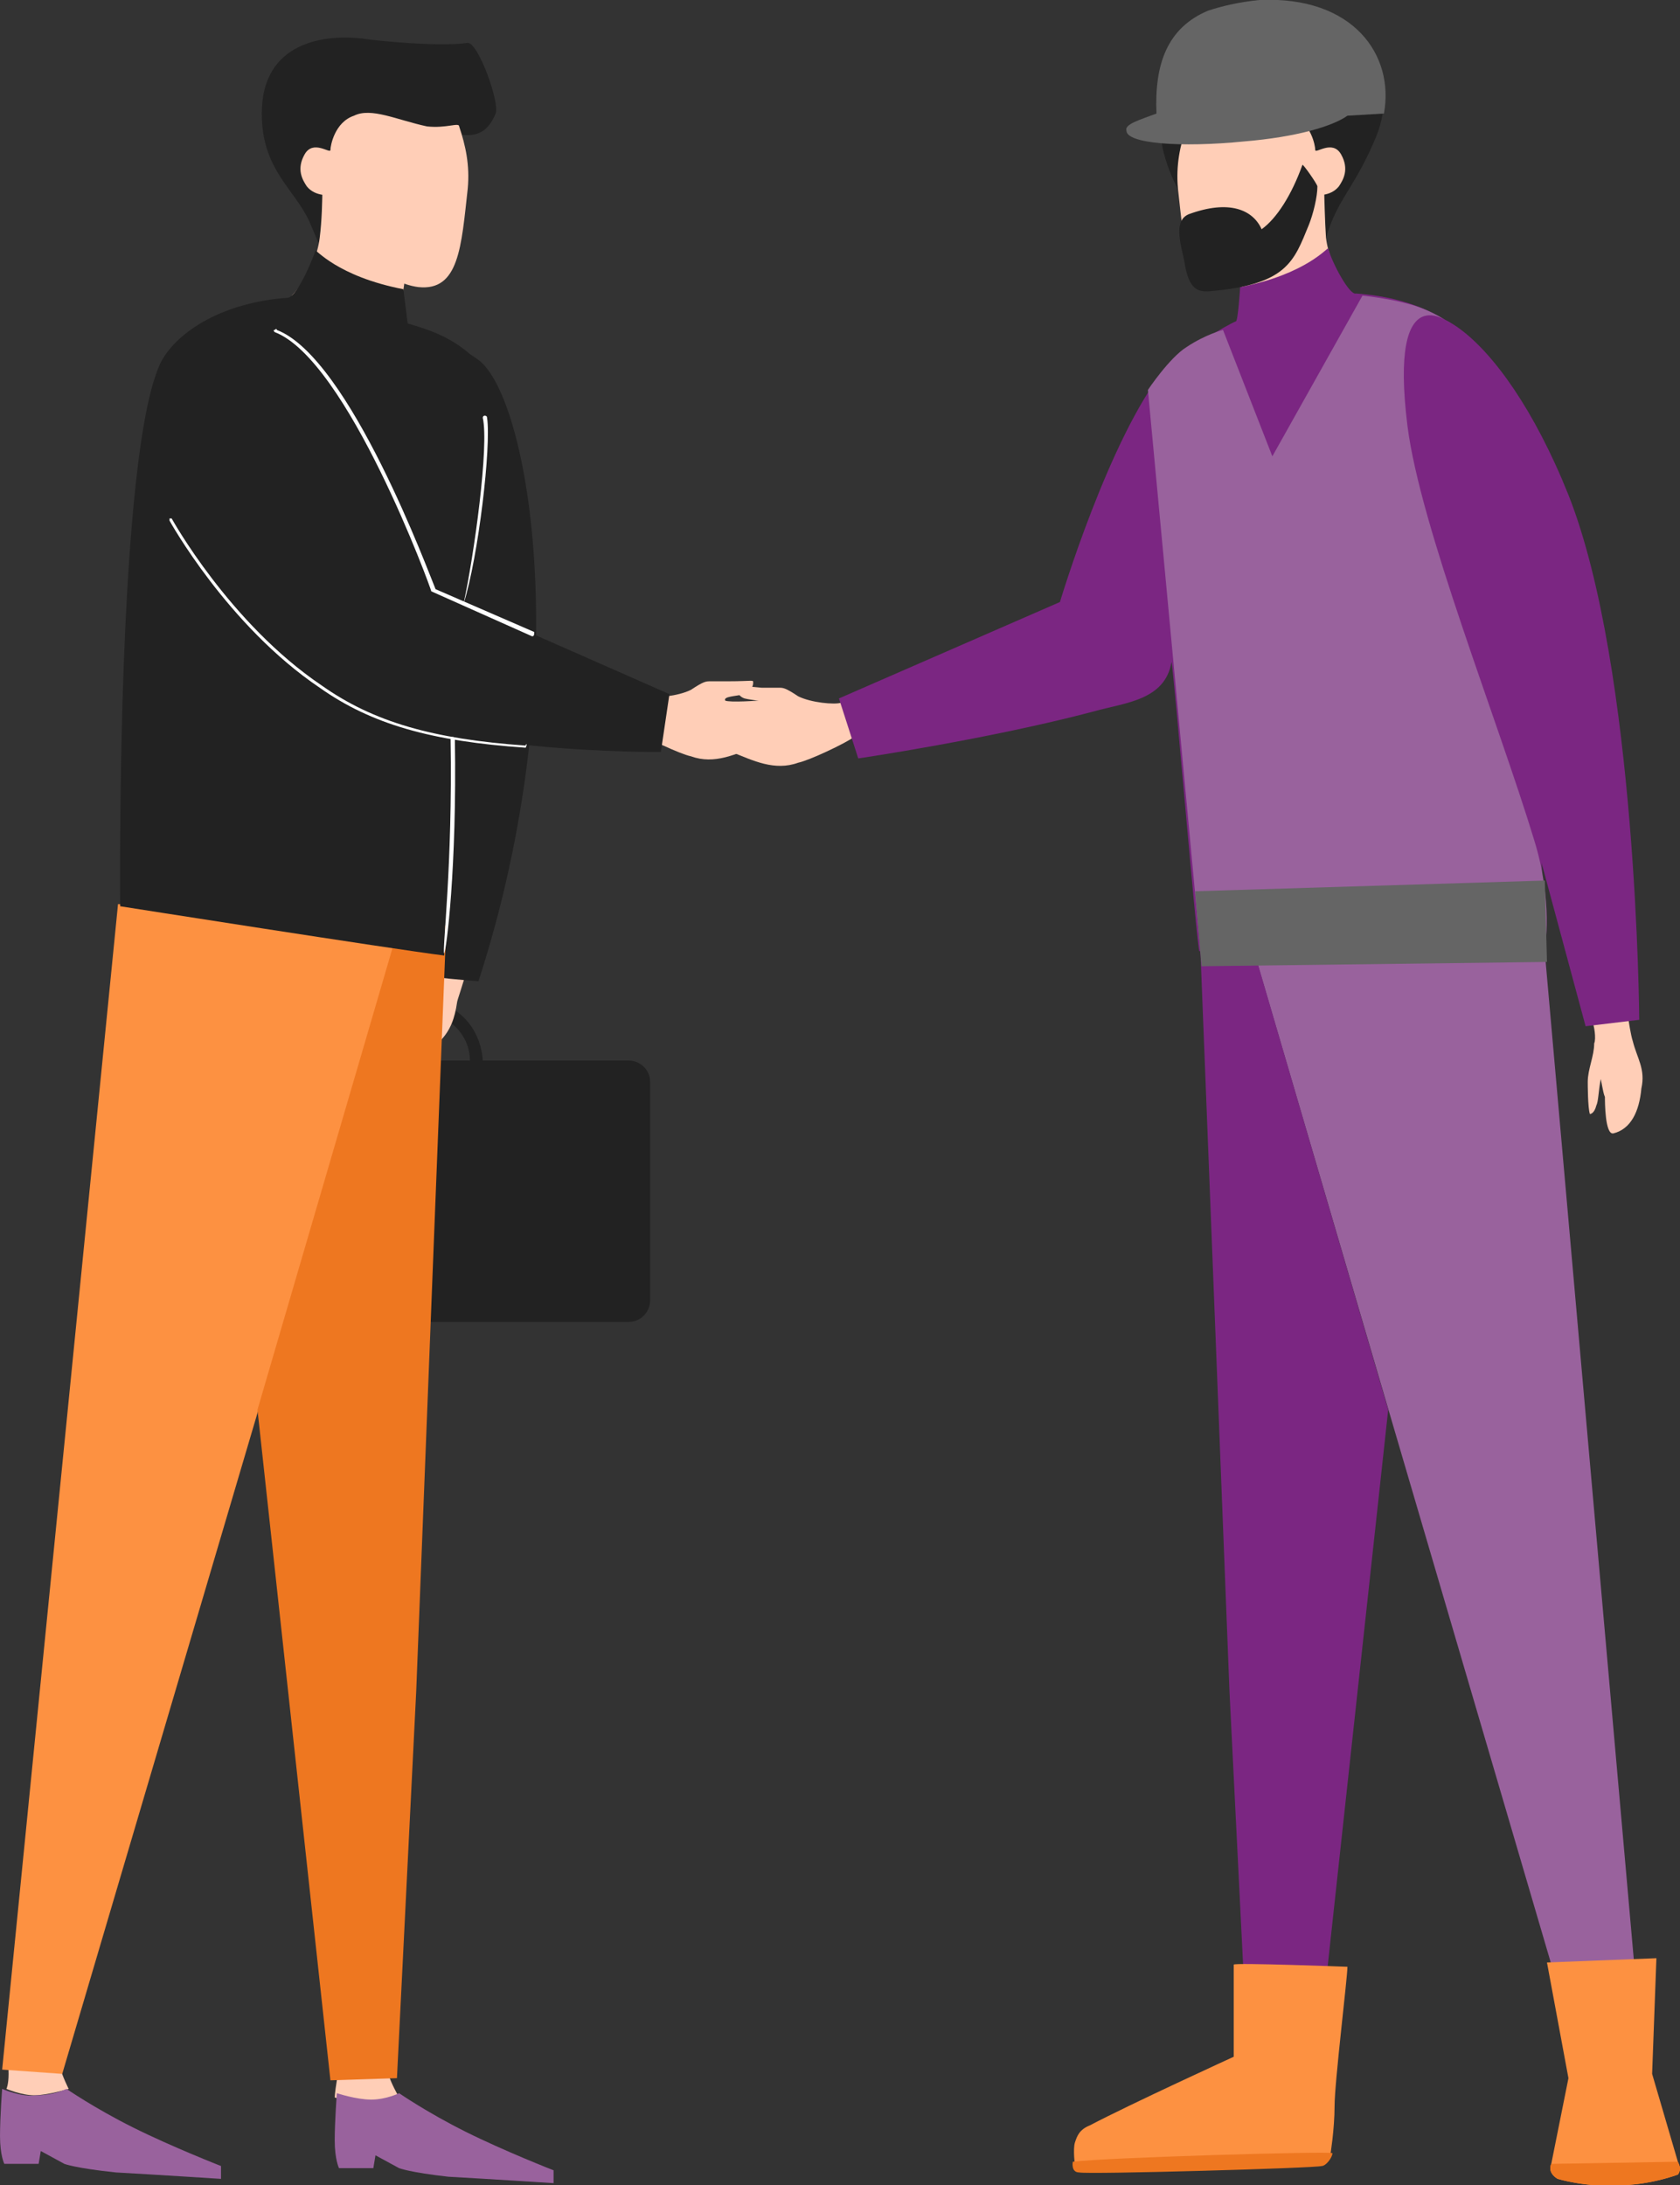 <svg width="173" height="225" viewBox="0 0 173 225" fill="none" xmlns="http://www.w3.org/2000/svg">
<rect x="0" y="0" width="173" height="225" fill="#333333" stroke="none"/>
<g clip-path="url(#clip0)">
<path fill-rule="evenodd" clip-rule="evenodd" d="M75.785 70.809C75.785 71.029 76.006 71.691 76.669 71.912C77.553 72.132 78.878 72.132 78.657 72.574C77.995 72.794 75.122 72.794 75.122 72.794C73.797 73.015 72.471 73.456 72.029 74.338C71.587 75 74.239 76.985 75.343 77.427C77.553 78.309 79.762 79.412 82.193 78.529C83.297 78.309 87.053 76.544 87.937 75.882C87.937 75.882 88.821 71.691 86.612 72.353C85.949 72.574 83.518 72.353 82.193 71.691C80.867 70.809 80.646 70.809 80.204 70.809C79.983 70.809 78.657 70.809 78.436 70.809C75.785 70.588 76.006 70.368 75.785 70.809Z" fill="#FFCEB7"/>
<path fill-rule="evenodd" clip-rule="evenodd" d="M122.846 22.279C124.393 26.029 136.324 26.029 136.324 25.368C137.429 20.735 139.196 19.853 141.406 14.779C144.72 7.5 139.417 6.176 136.545 4.412C133.673 2.868 129.475 3.088 123.509 6.397C115.113 11.471 122.405 21.177 122.846 22.279Z" fill="#222222"/>
<path fill-rule="evenodd" clip-rule="evenodd" d="M127.265 25.368L128.149 31.324C128.149 31.324 128.37 35.074 132.789 34.633C137.208 34.191 139.417 30.441 139.417 30.441C139.417 30.441 136.987 28.015 136.545 24.485C136.324 20.956 136.324 16.324 136.324 16.324L134.336 16.544L127.265 25.368Z" fill="#FFCEB7"/>
<path fill-rule="evenodd" clip-rule="evenodd" d="M122.184 13.015C121.521 15 121.079 16.985 121.3 19.412C121.963 25.368 122.184 30 126.382 29.559C129.917 29.118 134.557 25.147 135.44 20.073C135.44 20.073 136.987 20.294 137.871 19.191C138.313 18.529 138.975 17.426 138.092 15.882C137.208 14.338 135.44 15.882 135.44 15.441C135.44 15 134.998 12.573 133.01 11.912C131.242 11.029 128.591 12.353 125.498 13.015C123.509 13.235 122.405 12.573 122.184 13.015Z" fill="#FFCEB7"/>
<path fill-rule="evenodd" clip-rule="evenodd" d="M158.64 93.088L169.245 213.088L163.058 213.53L128.149 94.632L158.64 93.088Z" fill="#99629D"/>
<path fill-rule="evenodd" clip-rule="evenodd" d="M142.952 145.147L135.44 214.191L128.591 213.971L126.603 174.044C126.603 174.044 123.509 95.074 123.509 95.294H128.37L142.952 145.147Z" fill="#7B2682"/>
<path fill-rule="evenodd" clip-rule="evenodd" d="M136.766 25.588C136.766 25.368 134.557 28.235 127.707 29.559C127.707 29.559 127.486 33.089 127.265 33.089C126.603 33.309 121.3 36.397 119.974 37.941C114.23 45 109.148 61.986 109.148 61.986L86.391 71.912L88.379 78.088C88.379 78.088 101.857 76.103 112.683 73.236C115.776 72.353 119.974 72.133 120.637 68.162C120.858 68.824 123.288 97.941 123.509 97.941C129.033 97.5 159.082 97.28 159.082 97.28C159.082 97.059 157.535 46.544 152.674 36.839C150.907 33.53 146.267 30.662 139.638 30.221C138.976 30.441 137.208 27.133 136.766 25.588Z" fill="#7B2682"/>
<path fill-rule="evenodd" clip-rule="evenodd" d="M163.942 105.221C164.163 105.441 164.384 106.985 164.163 107.426C164.163 108.75 163.5 110.074 163.5 111.397C163.5 111.618 163.5 114.044 163.721 114.706C163.721 114.706 164.163 114.706 164.384 113.824C164.605 113.382 164.605 112.279 164.826 111.176C164.826 110.735 165.047 112.5 165.268 112.941C165.268 113.382 165.268 116.912 166.152 116.691C167.919 116.25 168.803 114.485 169.024 112.059C169.466 110.074 168.582 108.971 168.14 107.206C167.919 106.544 167.698 105 167.698 105C167.919 104.779 163.942 105.221 163.942 105.221Z" fill="#FFCEB7"/>
<path fill-rule="evenodd" clip-rule="evenodd" d="M163.279 105.662L168.803 105C168.803 105 168.582 68.824 161.512 50.956C154.442 33.309 144.72 28.015 143.615 35.956C142.511 43.897 157.093 82.721 157.093 82.721L163.279 105.662Z" fill="#7B2682"/>
<path fill-rule="evenodd" clip-rule="evenodd" d="M134.115 16.985C134.115 16.765 135.661 18.971 135.661 19.191C135.661 20.294 135.219 22.059 134.777 23.162C133.231 26.912 132.568 29.338 124.393 30C123.509 30 122.405 30 121.963 26.912C121.521 24.927 120.858 22.721 122.405 22.059C126.603 20.515 129.033 21.618 129.917 23.603C131.463 22.5 133.01 20.074 134.115 16.985Z" fill="#222222"/>
<path fill-rule="evenodd" clip-rule="evenodd" d="M118.207 40.147L123.73 99.044L159.081 97.721C159.081 97.721 159.965 92.868 157.977 86.471C154.221 74.118 146.267 54.265 144.941 43.897C142.952 28.015 149.36 33.309 149.36 33.309C149.36 33.309 147.592 31.985 145.162 31.323C142.732 30.662 140.301 30.441 140.301 30.441L131.021 46.985L125.94 33.971C125.94 33.971 124.172 34.412 122.184 35.735C120.416 36.838 118.207 40.147 118.207 40.147Z" fill="#99629D"/>
<path fill-rule="evenodd" clip-rule="evenodd" d="M123.067 91.765L159.081 90.662L159.302 99.044L123.73 99.485L123.067 91.765Z" fill="#656565"/>
<path fill-rule="evenodd" clip-rule="evenodd" d="M159.302 202.059L161.512 213.971L159.744 222.794C159.744 222.794 159.523 223.235 159.744 223.677C159.965 224.118 160.407 224.338 160.407 224.338C160.407 224.338 163.279 225.221 166.594 225C169.908 225 172.78 223.897 172.78 223.897C172.78 223.897 173.001 223.676 173.001 223.235C173.001 223.015 172.78 222.574 172.78 222.574L170.129 213.529L170.571 201.618C170.571 201.618 159.302 202.059 159.302 202.059Z" fill="#FD9141"/>
<path fill-rule="evenodd" clip-rule="evenodd" d="M159.744 222.794C159.744 222.794 159.523 223.235 159.744 223.676C159.965 224.118 160.407 224.338 160.407 224.338C160.407 224.338 163.279 225.221 166.594 225C169.908 225 172.78 223.897 172.78 223.897C172.78 223.897 173.001 223.676 173.001 223.235C173.001 223.015 172.78 222.573 172.78 222.573L159.744 222.794Z" fill="#EE7720"/>
<path fill-rule="evenodd" clip-rule="evenodd" d="M127.044 211.765C127.044 211.765 116.439 216.618 112.241 218.824C111.136 219.265 110.915 219.927 110.694 220.588C110.474 221.25 110.694 223.015 110.694 223.015L136.987 221.912C136.987 221.912 137.429 219.265 137.429 216.838C137.429 214.412 138.754 203.603 138.754 202.5C138.754 202.5 127.044 202.059 127.044 202.28V211.765Z" fill="#FD9141"/>
<path fill-rule="evenodd" clip-rule="evenodd" d="M110.474 222.574C110.474 222.574 110.253 223.677 111.136 223.677C112.02 223.897 135.44 223.235 136.103 223.015C136.545 223.015 137.208 222.132 137.208 221.691C136.987 221.471 114.009 222.132 110.474 222.574Z" fill="#EE7720"/>
<path fill-rule="evenodd" clip-rule="evenodd" d="M124.393 1.103C120.195 2.868 118.869 6.618 119.09 11.691C117.323 12.353 115.776 12.794 115.997 13.456C115.997 14.78 121.521 15.221 128.149 14.559C133.452 14.118 137.208 13.015 138.755 11.912L142.511 11.691C143.615 5.735 139.417 -0.441 129.696 0C127.486 0.221 125.719 0.662 124.393 1.103Z" fill="#656565"/>
<path fill-rule="evenodd" clip-rule="evenodd" d="M23.642 109.191H64.738C65.843 109.191 66.947 110.074 66.947 111.397V133.897C66.947 135 66.064 136.103 64.738 136.103H23.642C22.537 136.103 21.433 135.221 21.433 133.897V111.397C21.433 110.294 22.317 109.191 23.642 109.191Z" fill="#222222"/>
<path fill-rule="evenodd" clip-rule="evenodd" d="M43.527 103.015C40.213 103.015 37.341 105.662 37.341 109.191V109.412H38.666V109.191C38.666 106.544 40.876 104.338 43.527 104.338C46.179 104.338 48.388 106.544 48.388 109.191V109.412H49.272L49.493 109.632C49.493 109.412 49.714 109.412 49.714 109.191C49.493 105.662 46.841 103.015 43.527 103.015Z" fill="#222222"/>
<path fill-rule="evenodd" clip-rule="evenodd" d="M47.946 95.956C49.493 96.838 47.062 102.794 47.062 103.235C46.841 104.779 46.4 106.103 45.295 107.206C45.074 107.426 43.969 108.309 43.748 107.868C42.864 106.765 43.085 103.897 43.085 102.574C43.527 98.823 43.527 93.75 47.946 95.956Z" fill="#FFCEB7"/>
<path fill-rule="evenodd" clip-rule="evenodd" d="M6.408 210.882C6.408 210.882 5.966 211.985 6.187 212.868C6.408 213.75 7.071 215.074 7.071 215.074C7.071 215.074 4.862 215.735 3.536 215.735C2.21 215.735 0.664 215.074 0.664 215.074C0.664 215.074 0.885 214.632 0.885 213.529C0.885 212.426 0.664 210.441 0.664 210.441L6.408 210.882Z" fill="#FFCEB7"/>
<path fill-rule="evenodd" clip-rule="evenodd" d="M39.771 211.544C39.771 211.544 39.771 212.647 39.992 213.529C40.213 214.412 41.097 215.956 41.097 215.956C41.097 215.956 39.329 216.617 37.783 216.617C36.457 216.617 34.468 215.956 34.468 215.956C34.468 215.956 34.468 215.515 34.689 214.191C34.689 213.088 34.247 211.544 34.247 211.544H39.771Z" fill="#FFCEB7"/>
<path fill-rule="evenodd" clip-rule="evenodd" d="M41.097 215.515C41.097 215.515 43.969 217.5 47.946 219.485C51.923 221.471 57.005 223.456 57.005 223.456V224.779C57.005 224.779 50.156 224.338 46.178 224.118C42.202 223.676 41.097 223.235 41.097 223.235L38.666 221.912L38.445 223.235H34.91C34.91 223.235 34.468 222.353 34.468 220.368C34.468 218.382 34.689 215.515 34.689 215.515C34.689 215.515 36.678 216.176 38.224 216.176C39.771 216.176 41.097 215.515 41.097 215.515Z" fill="#99629D"/>
<path fill-rule="evenodd" clip-rule="evenodd" d="M6.85 215.073C6.85 215.073 9.723 217.059 13.7 219.044C17.677 221.029 22.758 223.015 22.758 223.015V224.338C22.758 224.338 15.909 223.897 11.932 223.676C7.734 223.235 6.629 222.794 6.629 222.794L4.199 221.471L3.978 222.794H0.443C0.443 222.794 0.001 221.912 0.001 219.926C0.001 217.941 0.222 215.073 0.222 215.073C0.222 215.073 2.21 215.956 3.757 215.735C5.525 215.735 6.85 215.073 6.85 215.073Z" fill="#99629D"/>
<path fill-rule="evenodd" clip-rule="evenodd" d="M49.272 37.059C40.213 30.441 37.783 45.662 40.655 54.706C42.202 59.338 38.887 91.765 43.748 100.368C43.748 100.588 49.051 101.029 49.272 101.029C59.435 69.706 54.574 41.029 49.272 37.059Z" fill="#222222"/>
<path fill-rule="evenodd" clip-rule="evenodd" d="M51.039 11.691C49.493 15.441 46.62 13.456 42.422 12.794C40.655 12.573 37.562 11.691 35.794 13.015C35.131 13.235 34.468 13.897 33.806 19.853C33.585 20.956 33.585 25.809 33.143 25.368C32.701 25.147 33.364 26.25 31.817 22.721C30.27 19.412 26.956 17.427 26.956 11.691C26.956 4.191 33.585 3.529 37.341 3.971C38.666 4.191 45.295 4.853 48.167 4.412C49.272 4.412 51.481 10.588 51.039 11.691Z" fill="#222222"/>
<path fill-rule="evenodd" clip-rule="evenodd" d="M42.202 25.368L41.318 31.323C41.318 31.323 41.097 35.074 36.678 34.632C32.259 34.191 30.049 30.441 30.049 30.441C30.049 30.441 32.48 28.015 32.922 24.485C33.364 20.956 33.143 16.323 33.143 16.323L35.131 16.544L42.202 25.368Z" fill="#FFCEB7"/>
<path fill-rule="evenodd" clip-rule="evenodd" d="M47.283 13.015C47.946 15 48.388 16.985 48.167 19.412C47.504 25.368 47.283 30 43.085 29.559C39.55 29.118 34.91 25.147 34.026 20.073C34.026 20.073 32.48 20.294 31.596 19.191C31.154 18.529 30.491 17.426 31.375 15.882C32.259 14.338 34.026 15.882 34.026 15.441C34.026 15 34.468 12.573 36.457 11.912C38.224 11.029 40.876 12.353 43.969 13.015C45.958 13.235 47.283 12.573 47.283 13.015Z" fill="#FFCEB7"/>
<path fill-rule="evenodd" clip-rule="evenodd" d="M12.153 93.088L0.222 213.088L6.408 213.529L41.539 94.632L12.153 93.088Z" fill="#FD9141"/>
<path fill-rule="evenodd" clip-rule="evenodd" d="M26.514 145.147L34.026 214.191L40.876 213.97L42.864 174.044C42.864 174.044 45.958 95.073 45.958 95.294H41.097L26.514 145.147Z" fill="#EE7720"/>
<path fill-rule="evenodd" clip-rule="evenodd" d="M12.374 93.309C12.374 93.088 11.932 46.765 16.572 37.279C18.339 33.971 23.2 31.103 29.608 30.662C30.491 30.662 32.038 27.132 32.48 25.809C32.48 25.588 34.689 28.456 41.539 29.779L41.981 33.309C45.958 34.412 48.167 35.735 50.597 38.824C53.912 43.456 48.388 59.779 47.062 71.029C46.62 74.338 45.737 98.382 45.737 98.382C40.434 97.721 12.374 93.309 12.374 93.309Z" fill="#222222"/>
<path fill-rule="evenodd" clip-rule="evenodd" d="M77.553 70.368C77.553 70.588 77.332 71.25 76.669 71.471C75.785 71.691 74.46 71.691 74.68 72.132C75.122 72.353 78.216 72.132 78.216 72.132C79.541 72.353 80.867 72.794 81.309 73.676C81.751 74.338 79.099 76.323 77.995 76.765C75.785 77.647 73.576 78.75 71.145 77.868C70.041 77.647 66.284 75.882 65.401 75.221C65.401 75.221 64.517 71.029 66.726 71.691C67.389 71.912 69.82 71.691 71.145 71.029C72.471 70.147 72.692 70.147 73.134 70.147C73.355 70.147 74.68 70.147 74.901 70.147C77.774 70.147 77.553 69.926 77.553 70.368Z" fill="#FFCEB7"/>
<path fill-rule="evenodd" clip-rule="evenodd" d="M68.936 71.471L44.411 60.662C44.411 60.662 38.224 46.324 33.585 38.824C32.259 36.838 30.933 35.294 29.608 34.632C25.189 33.088 21.433 36.397 19.886 41.25C18.118 46.765 17.898 49.412 19.886 54.044C24.305 63.309 32.259 70.147 34.689 71.691C44.411 77.647 68.052 77.426 68.052 77.426L68.936 71.471Z" fill="#222222"/>
<path d="M54.795 65.515L44.411 60.882C44.411 60.662 35.794 37.059 28.282 34.191C28.282 34.191 28.061 33.971 28.282 33.971C28.282 33.971 28.503 33.75 28.503 33.971C36.015 36.838 44.19 59.118 44.853 60.662L55.016 65.073C55.016 65.294 55.016 65.515 54.795 65.515C55.016 65.515 54.795 65.515 54.795 65.515Z" fill="white"/>
<path d="M54.133 76.985C44.411 76.323 38.224 74.559 32.922 70.809C23.421 64.412 17.456 53.603 17.456 53.603V53.382H17.677C17.677 53.382 23.642 64.191 33.143 70.588C38.446 74.338 44.632 76.103 54.133 76.765C54.133 76.544 54.353 76.544 54.133 76.985C54.353 76.765 54.133 76.985 54.133 76.985Z" fill="white"/>
<path d="M45.737 98.162C45.516 98.162 45.516 98.162 45.737 98.162C45.516 97.941 46.62 89.118 46.4 76.103C46.4 76.103 46.4 75.882 46.62 75.882C46.62 75.882 46.841 75.882 46.841 76.103C47.062 89.338 45.958 97.941 45.737 98.162Z" fill="white"/>
<path d="M47.725 62.206C47.504 62.206 47.504 62.206 47.725 62.206C48.83 57.132 50.377 45.882 49.714 43.014C49.714 43.014 49.714 42.794 49.935 42.794C49.935 42.794 50.156 42.794 50.156 43.014C50.597 45.882 49.272 57.353 47.725 62.206Z" fill="white"/>
</g>
<defs>
<clipPath id="clip0">
<rect width="173" height="225" fill="white" transform="translate(0.001)"/>
</clipPath>
</defs>
</svg>
